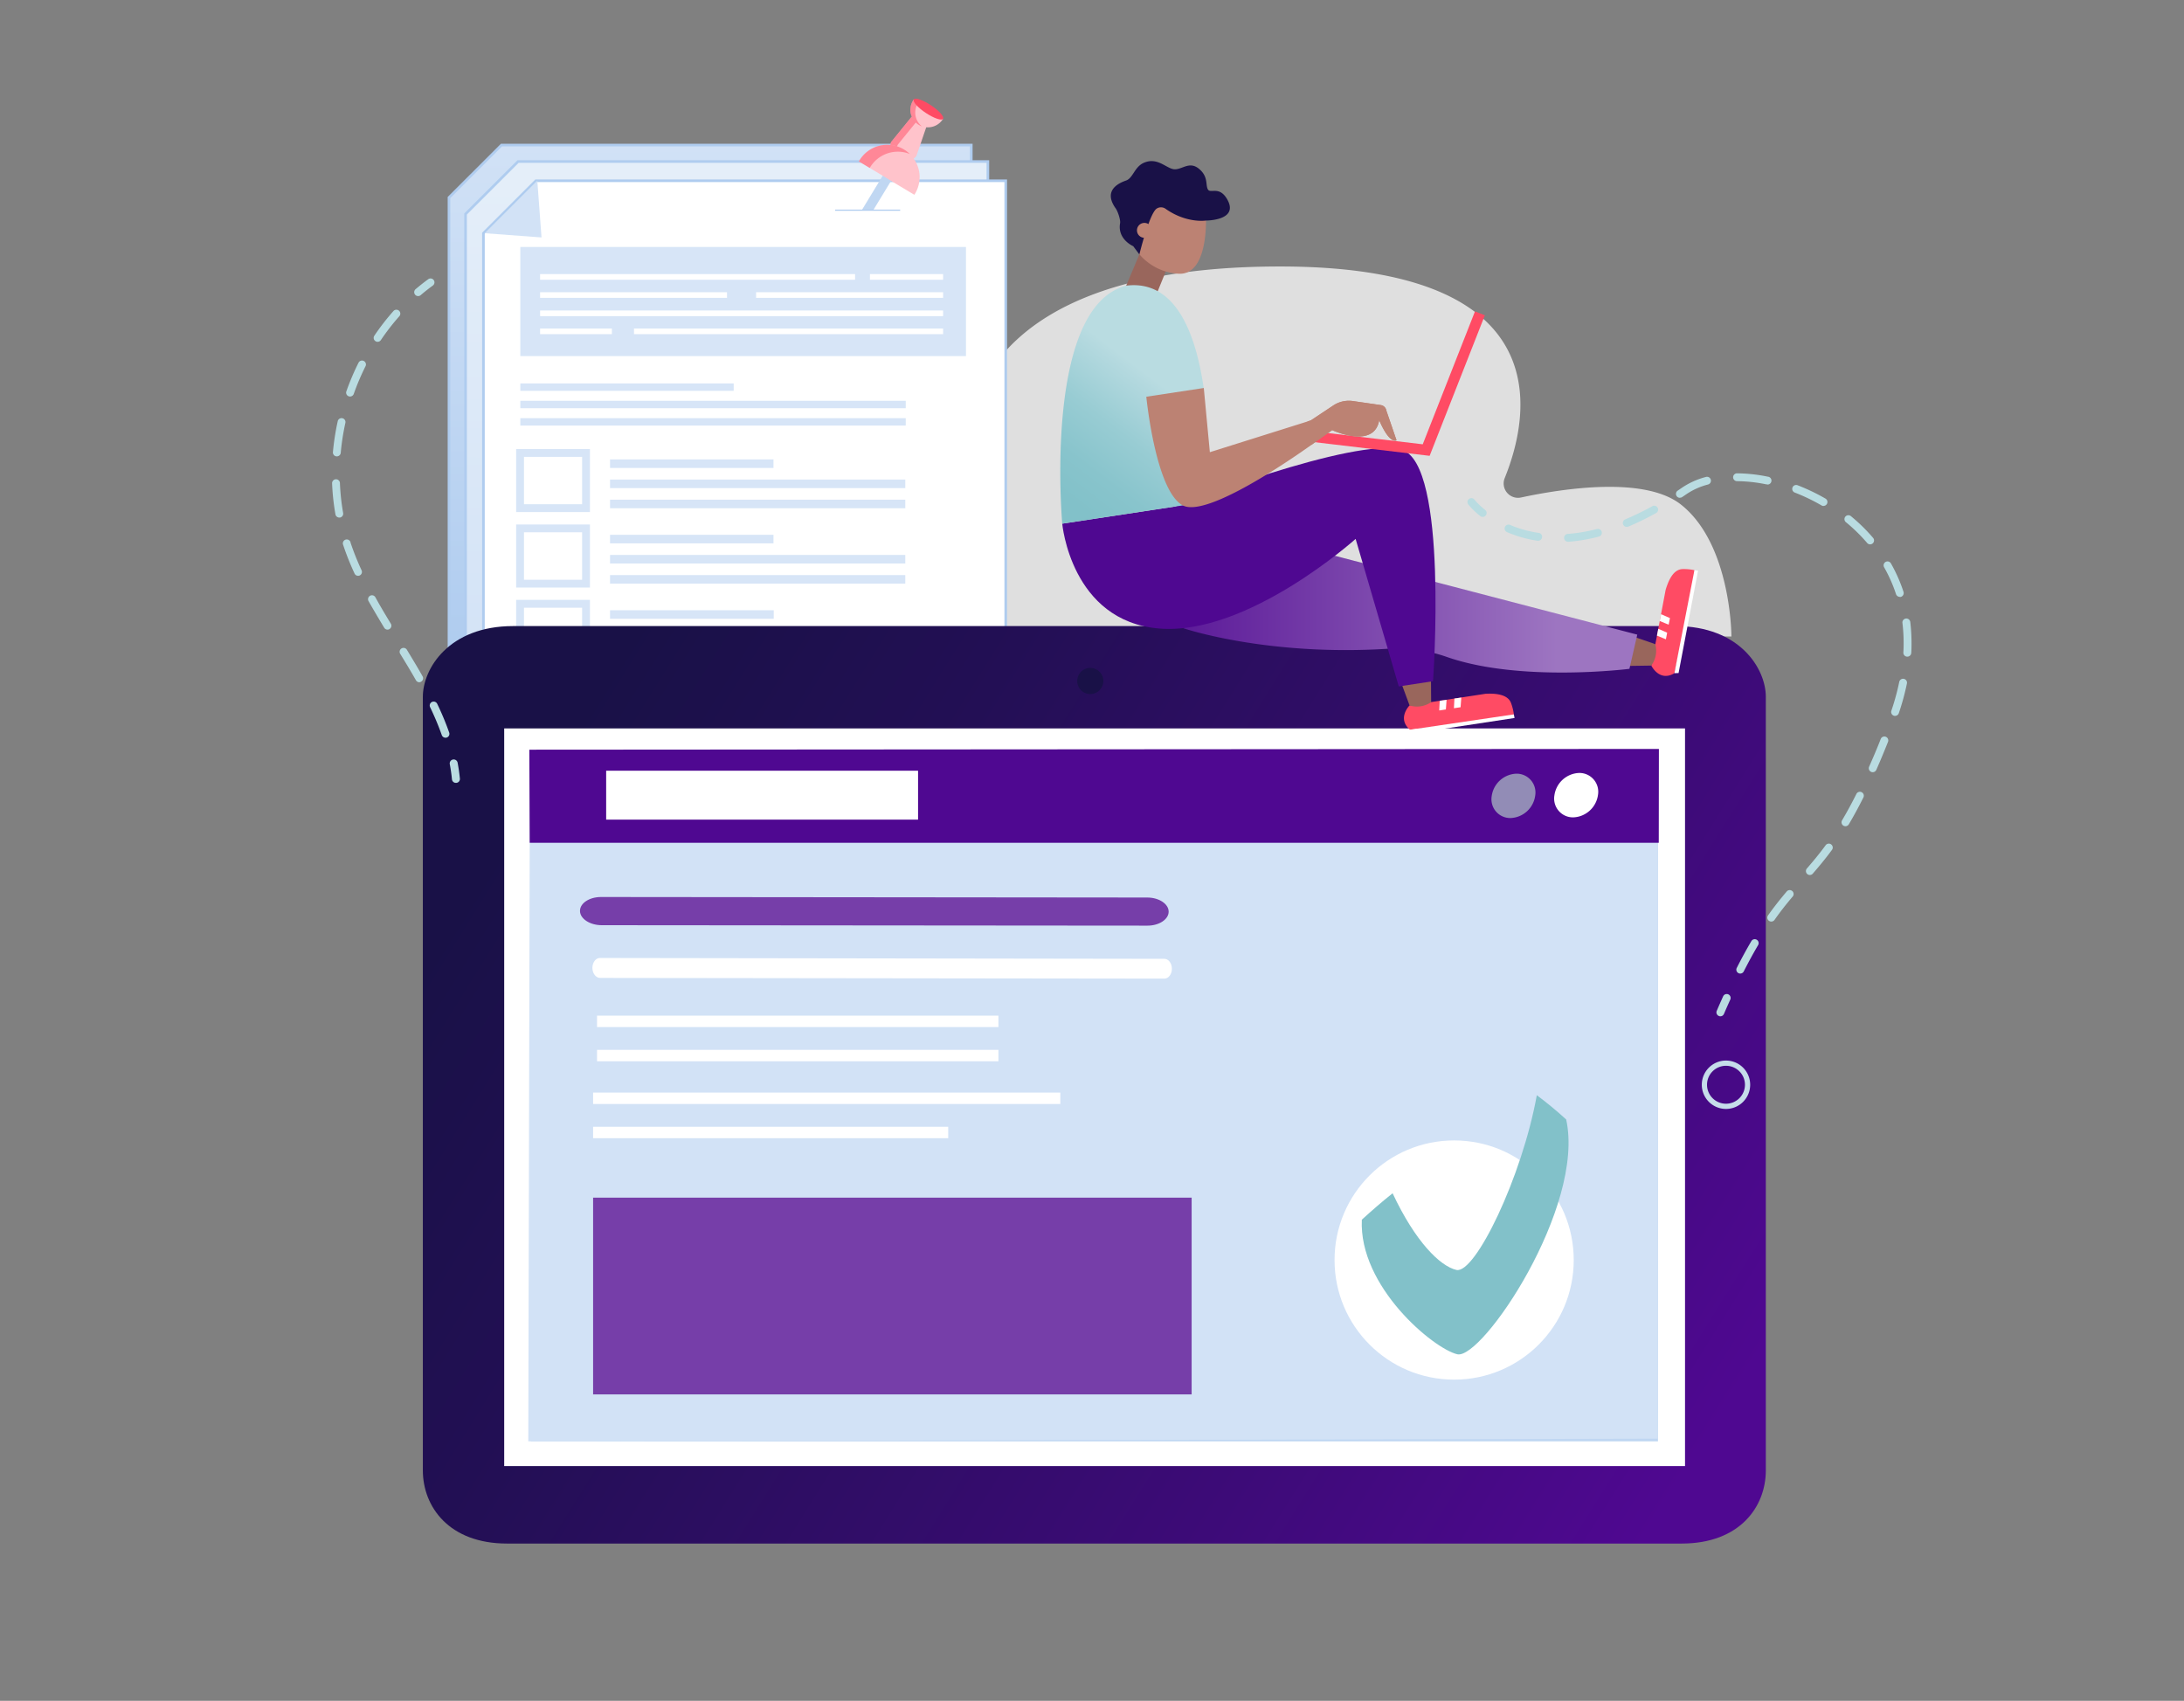 <svg id="_ÎÓÈ_1" data-name="—ÎÓÈ_1" xmlns="http://www.w3.org/2000/svg" xmlns:xlink="http://www.w3.org/1999/xlink" viewBox="0 0 836 651.02"><rect x="0" y="0" width="836" height="651.02" fill="#808080" stroke="none"/><defs><style>.cls-1,.cls-4,.cls-8{fill:#fff;}.cls-1{opacity:0.75;}.cls-2,.cls-3,.cls-4{stroke:#afccef;}.cls-19,.cls-2,.cls-3,.cls-4{stroke-miterlimit:10;}.cls-2{fill:url(#linear-gradient);}.cls-3{fill:url(#linear-gradient-2);}.cls-5{opacity:0.5;}.cls-6{fill:#afccef;}.cls-7{fill:#d2e2f6;}.cls-9{fill:#c0d7f2;}.cls-10{fill:#ffc3cb;}.cls-11{fill:#ff4b64;}.cls-12{fill:url(#linear-gradient-3);}.cls-13{fill:#191147;}.cls-14{fill:#99665c;}.cls-15{fill:url(#linear-gradient-4);}.cls-16{fill:#bc8273;}.cls-17{fill:#4f0891;}.cls-18{fill:url(#linear-gradient-5);}.cls-19{fill:none;stroke:#c6dcea;stroke-width:2px;}.cls-20{fill:#928cb6;}.cls-21{fill:#763ea9;}.cls-22{fill:#b9dce1;}.cls-23{fill:#82c1c9;}</style><linearGradient id="linear-gradient" x1="271.95" y1="249.68" x2="271.59" y2="49.75" gradientUnits="userSpaceOnUse"><stop offset="0" stop-color="#afccef"/><stop offset="1" stop-color="#d2e2f6"/></linearGradient><linearGradient id="linear-gradient-2" x1="278.11" y1="269.55" x2="278.27" y2="69.62" gradientUnits="userSpaceOnUse"><stop offset="0" stop-color="#d2e2f6"/><stop offset="1" stop-color="#e4eef9"/></linearGradient><linearGradient id="linear-gradient-3" x1="213.15" y1="286.88" x2="648.91" y2="559.61" gradientUnits="userSpaceOnUse"><stop offset="0" stop-color="#191147"/><stop offset="0.25" stop-color="#230f55"/><stop offset="0.72" stop-color="#3d0b78"/><stop offset="1" stop-color="#4f0891"/></linearGradient><linearGradient id="linear-gradient-4" x1="422.27" y1="232.02" x2="596.01" y2="232.02" gradientUnits="userSpaceOnUse"><stop offset="0" stop-color="#4f0891"/><stop offset="1" stop-color="#9d75c1"/></linearGradient><linearGradient id="linear-gradient-5" x1="411.66" y1="193.08" x2="445.68" y2="148.19" gradientUnits="userSpaceOnUse"><stop offset="0" stop-color="#82c1c9"/><stop offset="0.25" stop-color="#88c4cc"/><stop offset="0.57" stop-color="#98ccd3"/><stop offset="0.94" stop-color="#b4d9df"/><stop offset="1" stop-color="#b9dce1"/></linearGradient></defs><path class="cls-1" d="M662.76,243.61H222.82s-23.86-30.18,0-50.49c13.17-11.21,28.72-10,40-6.75,7.36,2.14,14.7-2.82,16.31-10.31,2.68-12.41,10.92-28.65,34.6-38.24,23.3-9.44,38,5,46.56,19.78a6.62,6.62,0,0,0,12-1.22C379.66,133,405.39,102,490,102c107.56,0,95.61,57.18,86,80.94a5.49,5.49,0,0,0,6.22,7.48c16.59-3.55,47.39-8.15,61.2,2.69C662.76,208.35,662.76,243.61,662.76,243.61Z"/><polygon class="cls-2" points="371.79 55.53 371.79 303.45 171.86 303.45 171.86 75.61 191.95 55.53 371.79 55.53"/><polygon class="cls-3" points="378.14 61.83 378.14 294.05 178.21 294.05 178.21 81.91 198.3 61.83 378.14 61.83"/><polygon class="cls-4" points="384.98 69.18 384.98 282.47 185.05 282.47 185.05 89.27 205.13 69.18 384.98 69.18"/><g class="cls-5"><path class="cls-6" d="M225.82,196H197.57V171.88h28.25Zm-25.25-3h22.25V174.88H200.57Z"/><rect class="cls-6" x="233.51" y="175.84" width="62.57" height="3.28"/><rect class="cls-6" x="233.51" y="183.55" width="113.02" height="3.28"/><rect class="cls-6" x="233.51" y="191.26" width="113.02" height="3.28"/></g><g class="cls-5"><path class="cls-6" d="M225.82,224.9H197.57V200.74h28.25Zm-25.25-3h22.25V203.74H200.57Z"/><rect class="cls-6" x="233.51" y="204.7" width="62.57" height="3.28"/><rect class="cls-6" x="233.51" y="212.41" width="113.02" height="3.28"/><rect class="cls-6" x="233.51" y="220.12" width="113.02" height="3.28"/></g><g class="cls-5"><path class="cls-6" d="M225.82,253.77H197.57V229.61h28.25Zm-25.25-3h22.25V232.61H200.57Z"/><rect class="cls-6" x="233.51" y="233.57" width="62.66" height="3.28"/><rect class="cls-6" x="233.51" y="241.28" width="113.19" height="3.28"/><rect class="cls-6" x="233.51" y="248.99" width="113.19" height="3.28"/></g><polygon class="cls-7" points="207.28 90.88 185.59 89.27 205.68 69.18 207.28 90.88"/><g class="cls-5"><rect class="cls-6" x="199.17" y="146.76" width="81.67" height="2.83"/><rect class="cls-6" x="199.17" y="153.41" width="147.53" height="2.83"/><rect class="cls-6" x="199.17" y="160.06" width="147.53" height="2.83"/></g><g class="cls-5"><rect class="cls-6" x="199.17" y="94.53" width="170.59" height="41.77"/></g><rect class="cls-8" x="290.29" y="112.31" width="69.81" height="1.25" transform="translate(650.4 225.88) rotate(180)"/><path class="cls-8" d="M361,114H289.42v-2.15H361Zm-69.82-.9h68.07v-.35H291.16Z"/><rect class="cls-8" x="207.61" y="112.31" width="69.81" height="1.25" transform="translate(485.03 225.88) rotate(180)"/><path class="cls-8" d="M278.29,114H206.74v-2.15h71.55Zm-69.81-.9h68.07v-.35H208.48Z"/><rect class="cls-8" x="207.61" y="119.26" width="152.5" height="1.25" transform="translate(567.71 239.76) rotate(180)"/><path class="cls-8" d="M361,121H206.74v-2.15H361Zm-152.5-.9H359.23v-.35H208.48Z"/><rect class="cls-8" x="243.55" y="126.2" width="116.56" height="1.25" transform="translate(603.65 253.65) rotate(180)"/><path class="cls-8" d="M361,127.9H242.68v-2.15H361ZM244.42,127H359.23v-.35H244.42Z"/><rect class="cls-8" x="207.61" y="126.2" width="25.74" height="1.25" transform="translate(440.96 253.65) rotate(180)"/><path class="cls-8" d="M234.22,127.9H206.74v-2.15h27.48Zm-25.74-.9h24v-.35h-24Z"/><rect class="cls-8" x="207.61" y="105.37" width="118.83" height="1.25" transform="translate(534.05 211.99) rotate(180)"/><path class="cls-8" d="M327.31,107.07H206.74v-2.15H327.31Zm-118.83-.9H325.57v-.35H208.48Z"/><rect class="cls-8" x="333.86" y="105.37" width="26.24" height="1.25" transform="translate(693.97 211.99) rotate(180)"/><path class="cls-8" d="M361,107.07H333v-2.15h28Zm-26.25-.9h24.5v-.35h-24.5Z"/><polygon class="cls-9" points="343.01 66.08 341.34 68.82 334.24 80.49 329.85 80.49 337.65 67.65 339.32 64.9 343.01 66.08"/><path class="cls-10" d="M341.29,54.13l7.31-9a2,2,0,0,1,2.52-.48l2.6,1.45a2,2,0,0,1,.91,2.38l-3.75,10.94a2,2,0,0,1-2.86,1.1l-6.15-3.43A2,2,0,0,1,341.29,54.13Z"/><g class="cls-5"><path class="cls-11" d="M343.82,55.18a2,2,0,0,0,.58,3l4.72,2.62a2,2,0,0,1-1.1-.24l-6.16-3.43a2,2,0,0,1-.57-3l7.32-9a2,2,0,0,1,2.51-.49l1.44.81a1.9,1.9,0,0,0-1.42.72Z"/></g><path class="cls-10" d="M352,67.83a12.31,12.31,0,0,1-2,6.73l-9-5.39L339.13,68l-10.37-6.22a12.42,12.42,0,0,1,23.26,6Z"/><g class="cls-5"><path class="cls-11" d="M348.26,58.94a12.28,12.28,0,0,0-4.58-.88,12.42,12.42,0,0,0-10.76,6.22l-4.16-2.49a12.41,12.41,0,0,1,19.5-2.85Z"/></g><path class="cls-10" d="M348.5,41.74a6.68,6.68,0,0,1,1.23-3.61l4.74,3.12,1,.67,5.49,3.6a6.74,6.74,0,0,1-12.48-3.78Z"/><g class="cls-5"><path class="cls-11" d="M352.9,48.38a6.74,6.74,0,0,1-3.2-10.22l1.79,1.18a6.59,6.59,0,0,0-1.14,3.48A6.74,6.74,0,0,0,352.9,48.38Z"/></g><path class="cls-11" d="M361,45.49c-.54.81-3.49-.2-6.59-2.25s-5.17-4.38-4.63-5.19,3.48.2,6.58,2.25S361.51,44.68,361,45.49Z"/><rect class="cls-6" x="319.67" y="80.23" width="24.9" height="0.44"/><path class="cls-12" d="M641.37,239.64H196.42c-24.63,0-34.56,16.34-34.56,27.05V562.81c0,13.82,9.93,28,32.21,28H643.71c22.29,0,32.22-14.12,32.22-28V266.69C675.93,256,666,239.64,641.37,239.64Z"/><path class="cls-13" d="M412.34,260.66a5,5,0,1,0,5-5A5,5,0,0,0,412.34,260.66Z"/><rect class="cls-8" x="193" y="278.81" width="452" height="282.35"/><rect class="cls-9" x="203.22" y="287.71" width="431.42" height="263.99"/><path class="cls-11" d="M539.56,270l29.16-4.46c3.93-.19,8.42.26,9.66,3.5a19.6,19.6,0,0,1,1.1,4.38c-.85,1.37-39.72,5.87-39.72,5.87l-.19-.11C534.72,274.89,539.56,270,539.56,270Z"/><polygon class="cls-8" points="579.48 273.44 539.76 279.31 540.34 280.81 579.74 274.82 579.48 273.44"/><polygon class="cls-8" points="551.1 268.24 553.73 267.85 553.46 271.55 550.91 271.94 551.1 268.24"/><polygon class="cls-8" points="556.73 267.38 559.36 267 559.09 270.7 556.54 271.08 556.73 267.38"/><path class="cls-14" d="M536.09,260.61l3.47,9.41h0a9.56,9.56,0,0,0,7.85-1l.41-.26-.07-9.92Z"/><path class="cls-11" d="M632.1,254.76l5.48-29c1.14-3.77,3-7.86,6.52-7.94a19.39,19.39,0,0,1,4.5.42c1,1.25-7.67,39.41-7.67,39.41l-.17.14C635.09,261,632.1,254.76,632.1,254.76Z"/><polygon class="cls-8" points="648.6 218.26 640.93 257.67 642.53 257.62 649.98 218.46 648.6 218.26"/><polygon class="cls-8" points="634.25 243.29 634.76 240.68 638.16 242.17 637.68 244.7 634.25 243.29"/><polygon class="cls-8" points="635.32 237.69 635.83 235.09 639.23 236.58 638.74 239.11 635.32 237.69"/><path class="cls-14" d="M622.07,254.91l10-.15h0a9.53,9.53,0,0,0,1.66-7.73l-.11-.48-9.37-3.23Z"/><path class="cls-15" d="M453,240.47s31.72,10.79,78.22,7.85a57.61,57.61,0,0,1,22.62,3.14C582,261.29,623.72,256,623.72,256l3-13.09L487.51,206.61Z"/><polygon class="cls-14" points="436.25 97.08 430.55 110.61 442.11 114.06 446.56 103.1 436.25 97.08"/><path class="cls-16" d="M437.78,73.28l-3.46,18.29c1.82.36,2.41,2.55,1.65,4.16a3.48,3.48,0,0,1,0,1.4,21.32,21.32,0,0,0,15.19,7.65c12,.58,10.42-23.19,10.42-23.19Z"/><path class="cls-13" d="M428.75,85.46c.23-1.35-.89-4.59-1.69-5.71-5.11-7.16,1.67-9.84,4-10.66,2.63-.91,3.18-5.14,6.68-6.73,5.34-2.43,8.78,2.26,11.79,2.43s5.72-3.23,9.41-.19,2.43,6.21,3.43,7.92,4.4-1.52,7.42,3.84c4.59,8.16-8.27,8.06-8.27,8.06s-7.32,1.14-15.3-4.46a3,3,0,0,0-3.62,0c-2.8,2.37-6.47,17.43-6.47,17.43l-2.35-3.16S427.67,91.62,428.75,85.46Z"/><path class="cls-16" d="M435.25,88.6a2.85,2.85,0,1,0,2.39-3.25A2.84,2.84,0,0,0,435.25,88.6Z"/><path class="cls-17" d="M406.61,200.44s3.3,37.33,37.11,40.14,75.19-34.31,75.19-34.31l16.52,56.47,13.11-2s6-83.39-12-88.57-86.7,21.7-86.7,21.7Z"/><path class="cls-18" d="M406.61,200.44,462.19,192a117.45,117.45,0,0,1-4.45-24.84A46.16,46.16,0,0,1,460.82,149c-3-21.24-10.77-41.91-29.55-39.68C399.18,117.14,406.61,200.44,406.61,200.44Z"/><polygon class="cls-11" points="564.6 119.19 544.6 170.06 493.86 164.04 493.38 168.08 547.24 174.47 568.38 120.68 564.6 119.19"/><path class="cls-16" d="M438.79,151.85l22-3.34,2.32,24.57,38.68-12.17,8.59-5.71a10.78,10.78,0,0,1,7.53-1.69l10.65,1.54a2.51,2.51,0,0,1,2.13,2.11l3.88,11.35s-2.53,1.87-6.63-7.68c-1.93,11.3-18,3.8-18,3.8l-5.38,3.8s-41.42,30.63-51.84,25S438.79,151.85,438.79,151.85Z"/><path class="cls-16" d="M530.65,157.16a2.51,2.51,0,0,0-2.13-2.11l-10.65-1.54a10.78,10.78,0,0,0-7.53,1.69l-8.59,5.71-1.26.4,1.38,9.06c1.69-1.21,2.68-1.94,2.68-1.94l5.38-3.8s16,7.5,18-3.8c4.1,9.55,6.63,7.68,6.63,7.68Z"/><path class="cls-19" d="M652.42,415.2a8.26,8.26,0,1,0,8.26-8.26A8.26,8.26,0,0,0,652.42,415.2Z"/><polygon class="cls-7" points="634.64 550.66 202.22 551.7 202.84 289.23 634.57 288.71 634.64 550.66"/><polygon class="cls-17" points="634.95 322.59 635 286.66 202.62 286.95 202.76 322.59 634.95 322.59"/><path class="cls-8" d="M595,304.45a7.19,7.19,0,0,0,7.29,8.4,9.93,9.93,0,0,0,9.39-8.58,7.2,7.2,0,0,0-7.3-8.41A9.93,9.93,0,0,0,595,304.45Z"/><path class="cls-20" d="M571,304.72a7.19,7.19,0,0,0,7.29,8.39,9.9,9.9,0,0,0,9.36-8.58,7.19,7.19,0,0,0-7.29-8.39A9.91,9.91,0,0,0,571,304.72Z"/><rect class="cls-8" x="232.03" y="295" width="119.39" height="18.72"/><path class="cls-21" d="M439.22,354.3l-208.88-.17c-4.51,0-8.26-2.43-8.33-5.4h0c-.06-3,3.57-5.4,8.09-5.39l209.05.2c4.49,0,8.17,2.43,8.19,5.39h0C447.36,351.89,443.7,354.31,439.22,354.3Z"/><path class="cls-8" d="M445.7,374.58l-216-.27c-1.59,0-2.92-1.72-2.94-3.81h0c0-2.1,1.26-3.82,2.86-3.82L445.7,367c1.58,0,2.88,1.71,2.88,3.8h0C448.58,372.88,447.29,374.59,445.7,374.58Z"/><rect class="cls-21" x="227.03" y="458.41" width="229.11" height="75.31"/><path class="cls-22" d="M567.56,197.85a1.46,1.46,0,0,1-.94-.33,30.11,30.11,0,0,1-4.55-4.39,1.5,1.5,0,1,1,2.36-1.85,28,28,0,0,0,4.08,3.91,1.5,1.5,0,0,1-1,2.66Z"/><path class="cls-22" d="M666.14,372.64a1.48,1.48,0,0,1-.68-.16,1.5,1.5,0,0,1-.66-2c1.86-3.66,3.74-7.11,5.59-10.25a1.5,1.5,0,0,1,2.59,1.52c-1.82,3.09-3.67,6.48-5.51,10.09A1.49,1.49,0,0,1,666.14,372.64ZM678,352.74a1.45,1.45,0,0,1-.86-.28,1.49,1.49,0,0,1-.36-2.09c2.19-3.09,4.48-6,7.21-9.22a1.5,1.5,0,0,1,2.28,1.94c-2.66,3.14-4.9,6-7,9A1.52,1.52,0,0,1,678,352.74Zm14.77-17.82a1.51,1.51,0,0,1-1.13-2.49c1.94-2.23,4.52-5.26,7.19-8.91a1.5,1.5,0,1,1,2.42,1.78c-2.74,3.73-5.37,6.82-7.35,9.1A1.5,1.5,0,0,1,692.73,334.92Zm13.64-18.67a1.54,1.54,0,0,1-.77-.21,1.51,1.51,0,0,1-.52-2.06c1.85-3.12,3.64-6.42,5.48-10.09a1.5,1.5,0,1,1,2.68,1.35c-1.87,3.73-3.69,7.09-5.58,10.27A1.51,1.51,0,0,1,706.37,316.25Zm10.44-20.68a1.44,1.44,0,0,1-.6-.13,1.5,1.5,0,0,1-.77-2c1.46-3.31,3-6.89,4.46-10.65a1.5,1.5,0,0,1,2.78,1.12c-1.51,3.78-3,7.39-4.49,10.74A1.51,1.51,0,0,1,716.81,295.57Zm8.6-21.54a1.73,1.73,0,0,1-.49-.08A1.5,1.5,0,0,1,724,272a91.63,91.63,0,0,0,3-11,1.5,1.5,0,0,1,2.94.61A94.13,94.13,0,0,1,726.83,273,1.49,1.49,0,0,1,725.41,274Zm4.64-22.69H730a1.5,1.5,0,0,1-1.42-1.58c.07-1.21.1-2.44.1-3.64a62.73,62.73,0,0,0-.46-7.68,1.5,1.5,0,0,1,3-.37,66.8,66.8,0,0,1,.48,8.05c0,1.26,0,2.54-.1,3.8A1.51,1.51,0,0,1,730.05,251.34Zm-2.88-22.89a1.51,1.51,0,0,1-1.43-1,56.88,56.88,0,0,0-4.57-10.32,1.5,1.5,0,1,1,2.61-1.48,59.54,59.54,0,0,1,4.81,10.87,1.52,1.52,0,0,1-1.42,2Zm-11.35-20.09a1.48,1.48,0,0,1-1.14-.53,64.67,64.67,0,0,0-8.1-7.93,1.5,1.5,0,1,1,1.91-2.31,67.18,67.18,0,0,1,8.47,8.3,1.5,1.5,0,0,1-1.14,2.47Zm-115.59-1a1.5,1.5,0,0,1-.11-3,63,63,0,0,0,11.17-1.89,1.5,1.5,0,0,1,.76,2.9,66.37,66.37,0,0,1-11.71,2Zm-11.58-.4a.82.82,0,0,1-.22,0,46.69,46.69,0,0,1-11.52-3.25,1.5,1.5,0,1,1,1.18-2.75,44.57,44.57,0,0,0,10.78,3,1.5,1.5,0,0,1-.22,3Zm34-5.28a1.5,1.5,0,0,1-.58-2.88,106.42,106.42,0,0,0,10.29-5,1.5,1.5,0,1,1,1.45,2.62,109.09,109.09,0,0,1-10.58,5.16A1.49,1.49,0,0,1,622.65,201.66Zm75.35-8a1.56,1.56,0,0,1-.75-.2A72.59,72.59,0,0,0,687,188.53a1.5,1.5,0,0,1,1.08-2.8,76.38,76.38,0,0,1,10.68,5.11,1.5,1.5,0,0,1-.75,2.8Zm-55-3.14a1.49,1.49,0,0,1-1.25-.66,1.51,1.51,0,0,1,.41-2.09c.53-.35,1.06-.72,1.6-1.09a29.76,29.76,0,0,1,9.23-4.15,1.5,1.5,0,0,1,.78,2.9,26.52,26.52,0,0,0-8.3,3.72c-.55.38-1.09.75-1.64,1.11A1.43,1.43,0,0,1,643,190.5Zm33.41-5.14-.3,0a58.37,58.37,0,0,0-11.24-1.23,1.5,1.5,0,0,1,0-3h0a61.13,61.13,0,0,1,11.82,1.29,1.5,1.5,0,0,1-.3,3Z"/><path class="cls-22" d="M658.53,389a1.37,1.37,0,0,1-.59-.13,1.49,1.49,0,0,1-.78-2q1.23-2.87,2.43-5.51a1.5,1.5,0,0,1,2.74,1.23q-1.19,2.63-2.42,5.47A1.5,1.5,0,0,1,658.53,389Z"/><circle class="cls-8" cx="556.62" cy="482.29" r="45.78"/><path class="cls-23" d="M599.51,428.49c-3.69-3.37-7.49-6.5-11.24-9.29-5.68,31.39-23.64,68.54-30.79,66.88-6.23-1.44-15.71-10.78-24.41-29.34-4.1,3.23-8.12,6.78-11.78,10.1-1.22,25.63,27.45,49.41,36.54,51.52C567.33,520.55,606.86,461.94,599.51,428.49Z"/><rect class="cls-8" x="228.53" y="388.75" width="153.65" height="4.37"/><rect class="cls-8" x="228.53" y="401.84" width="153.65" height="4.37"/><rect class="cls-8" x="227.03" y="418.2" width="178.84" height="4.37"/><rect class="cls-8" x="227.03" y="431.29" width="135.93" height="4.37"/><path class="cls-22" d="M160.09,113.33a1.5,1.5,0,0,1-1-2.65c1.55-1.32,3.16-2.59,4.79-3.78a1.5,1.5,0,1,1,1.77,2.42c-1.57,1.15-3.13,2.38-4.62,3.65A1.5,1.5,0,0,1,160.09,113.33Z"/><path class="cls-22" d="M134,151.77a1.48,1.48,0,0,1-1.41-2,95.63,95.63,0,0,1,4.68-11,1.5,1.5,0,0,1,2.68,1.34,94.14,94.14,0,0,0-4.53,10.64A1.51,1.51,0,0,1,134,151.77Zm10.53-20.94a1.43,1.43,0,0,1-.83-.26,1.5,1.5,0,0,1-.41-2.08,90.35,90.35,0,0,1,7.32-9.44,1.5,1.5,0,1,1,2.24,2,86.74,86.74,0,0,0-7.07,9.13A1.49,1.49,0,0,1,144.5,130.83Z"/><path class="cls-22" d="M170.53,282.37a1.51,1.51,0,0,1-1.42-1,105.2,105.2,0,0,0-4.47-10.68,1.5,1.5,0,0,1,2.71-1.3,105.69,105.69,0,0,1,4.59,11,1.49,1.49,0,0,1-.92,1.91A1.41,1.41,0,0,1,170.53,282.37Zm-10-21.23a1.49,1.49,0,0,1-1.31-.76c-2.06-3.63-4.18-7.12-6-10.07a1.5,1.5,0,1,1,2.56-1.56c1.81,3,3.94,6.48,6,10.15a1.49,1.49,0,0,1-.56,2A1.55,1.55,0,0,1,160.51,261.14ZM148.36,241a1.52,1.52,0,0,1-1.29-.72c-2.41-4-4.3-7.22-6-10.2a1.5,1.5,0,0,1,2.63-1.46c1.63,3,3.51,6.16,5.9,10.1a1.5,1.5,0,0,1-.51,2.06A1.46,1.46,0,0,1,148.36,241ZM137.08,220.4a1.49,1.49,0,0,1-1.36-.87,103.64,103.64,0,0,1-4.35-10.92l-.06-.16a1.5,1.5,0,0,1,2.86-.93l0,.14a101.28,101.28,0,0,0,4.23,10.61,1.5,1.5,0,0,1-.73,2A1.44,1.44,0,0,1,137.08,220.4Zm-7.21-22.3a1.5,1.5,0,0,1-1.47-1.24A88.09,88.09,0,0,1,127.12,185a1.5,1.5,0,1,1,3-.11,85.59,85.59,0,0,0,1.23,11.47,1.5,1.5,0,0,1-1.21,1.74Zm-.94-23.42h-.13a1.5,1.5,0,0,1-1.36-1.63,94.66,94.66,0,0,1,1.83-11.79,1.5,1.5,0,1,1,2.93.64,90.88,90.88,0,0,0-1.77,11.42A1.5,1.5,0,0,1,128.93,174.68Z"/><path class="cls-22" d="M174.45,299.65A1.5,1.5,0,0,1,173,298.3c-.18-1.92-.46-3.87-.83-5.81a1.5,1.5,0,1,1,3-.55c.38,2,.67,4.06.87,6.07a1.5,1.5,0,0,1-1.35,1.64Z"/></svg>